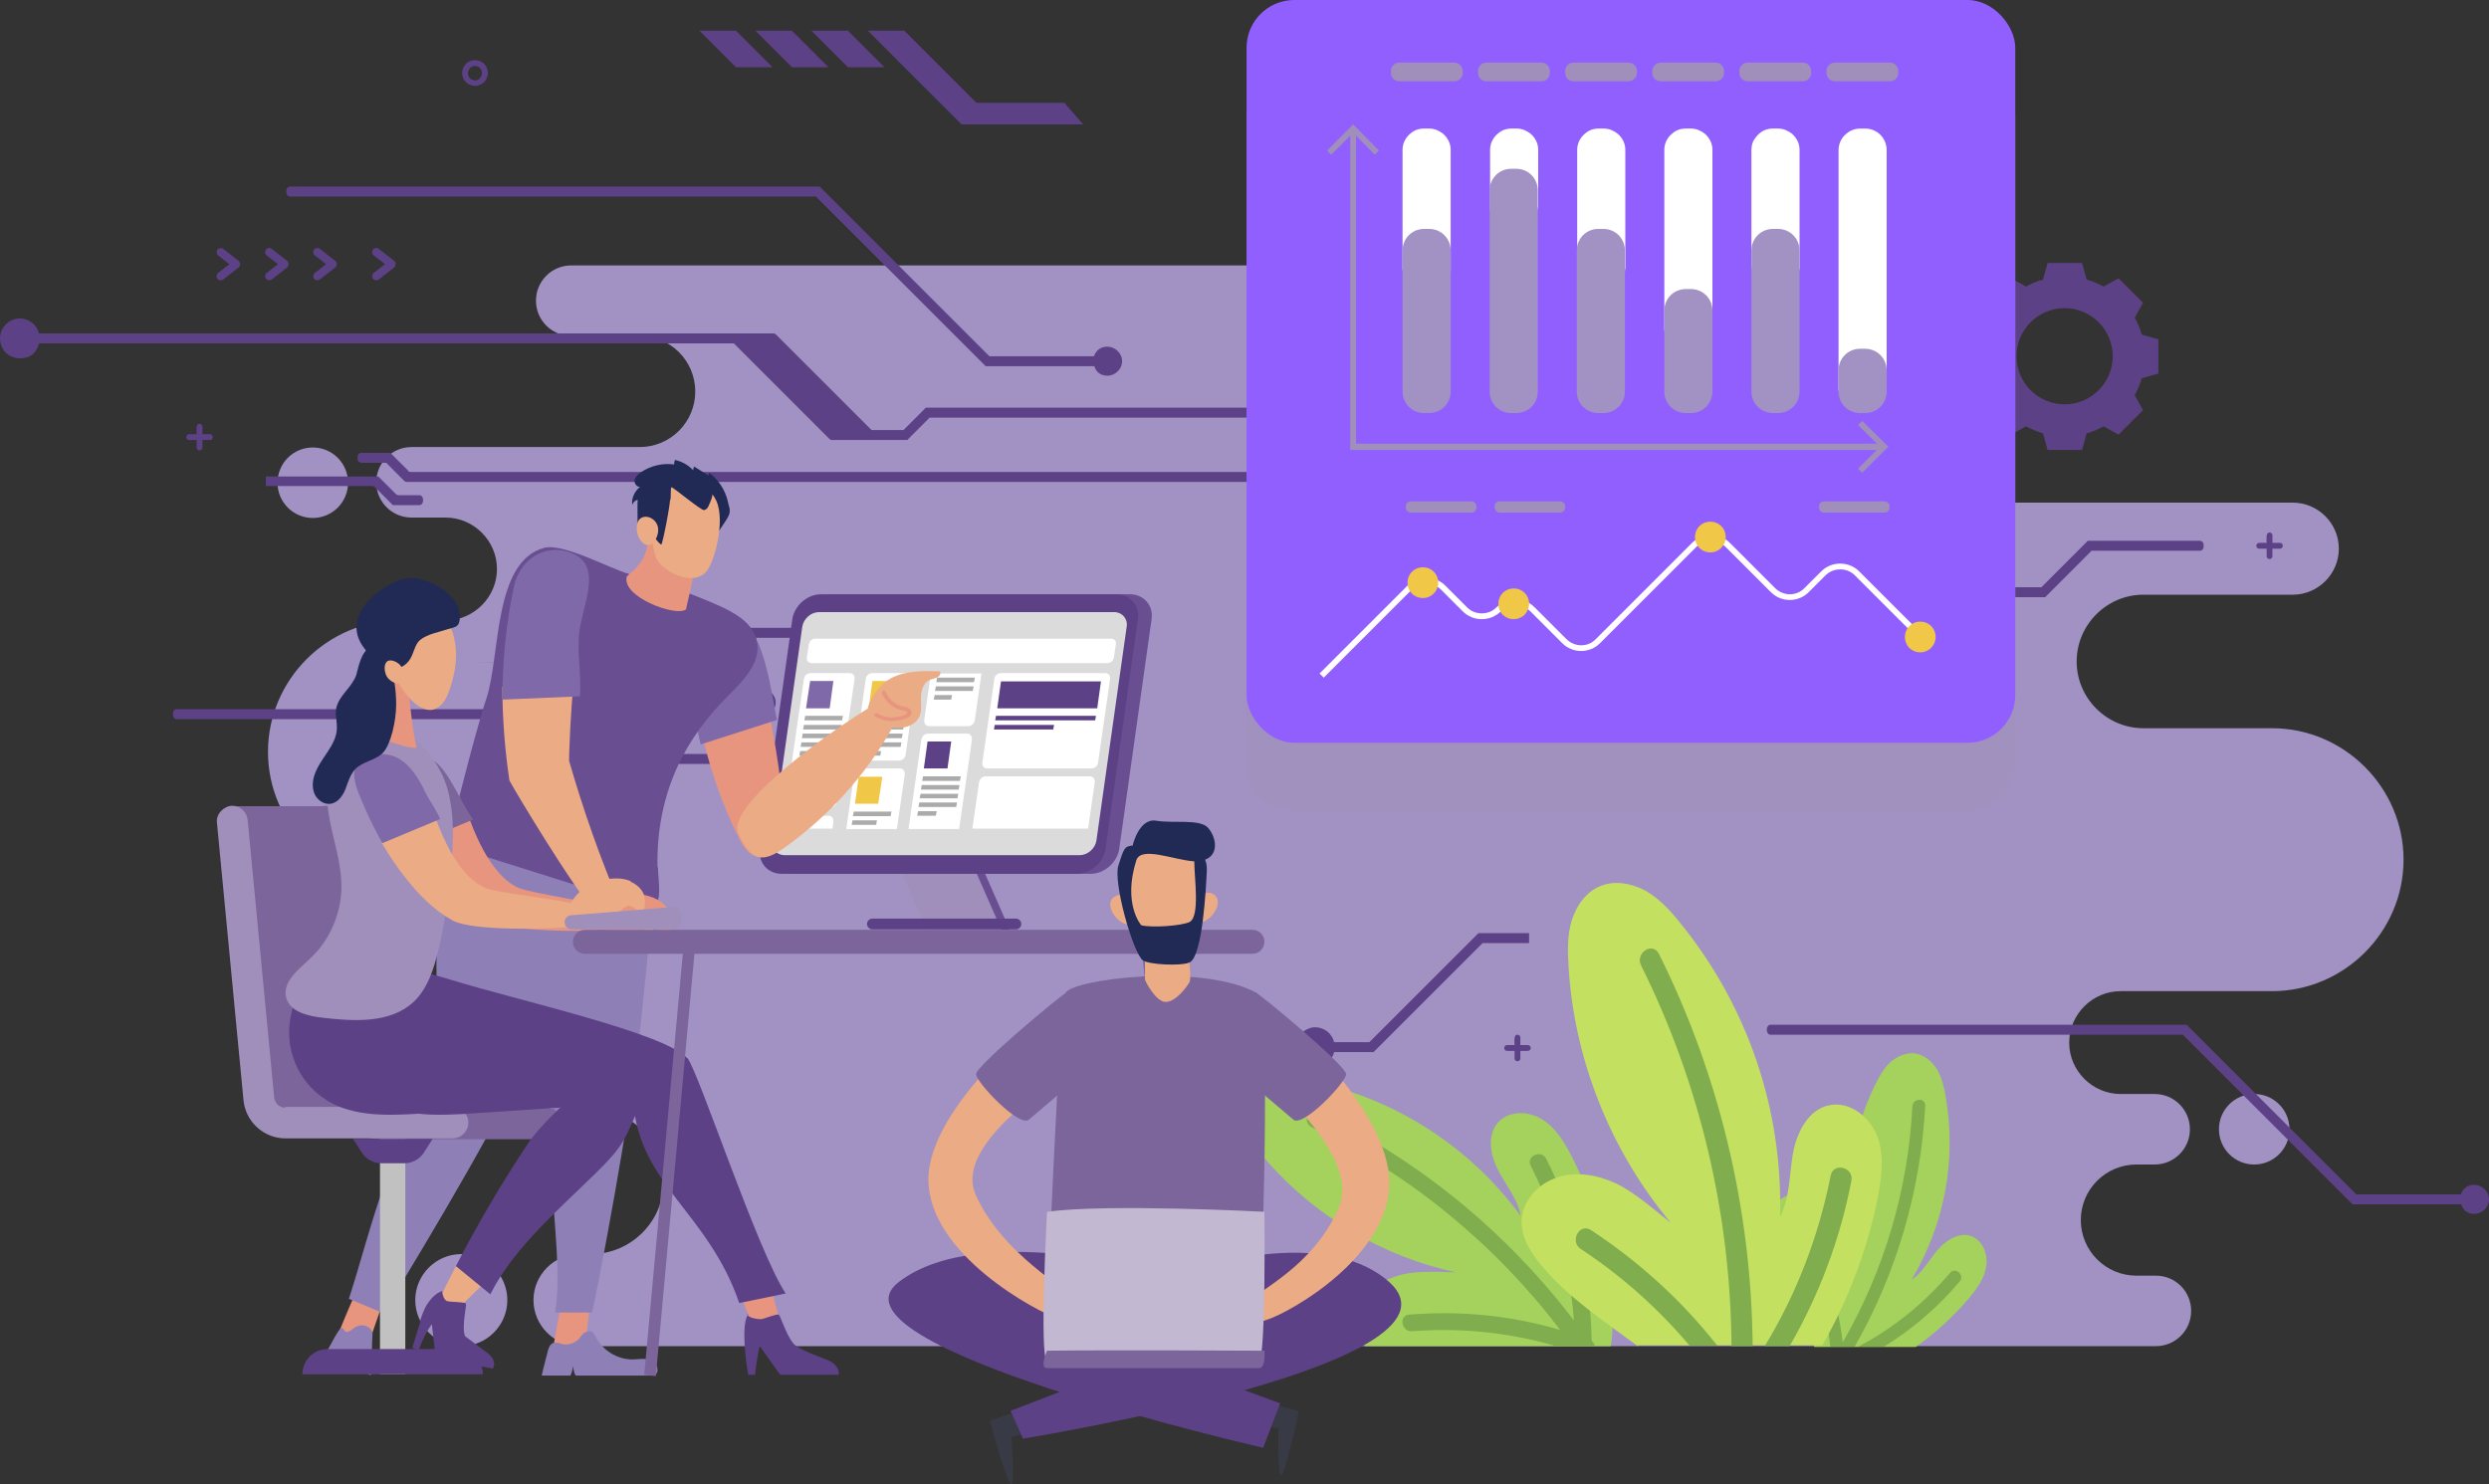 <?xml version="1.0" encoding="UTF-8"?>
<svg xmlns="http://www.w3.org/2000/svg" width="600" height="357.9" version="1.1" viewBox="0 0 600 357.9">
  <rect x="0" y="0" width="600" height="357.9" fill="#333333" stroke="none"/>
  <!-- Generator: Adobe Illustrator 29.2.1, SVG Export Plug-In . SVG Version: 2.1.0 Build 116)  -->
  <defs>
    <style>
      .st0 {
        fill: #ababac;
      }

      .st0, .st1, .st2, .st3, .st4, .st5, .st6, .st7, .st8, .st9, .st10, .st11, .st12, .st13, .st14, .st15, .st16, .st17, .st18, .st19 {
        fill-rule: evenodd;
      }

      .st1, .st7 {
        fill: #a192c3;
      }

      .st2 {
        fill: #e89580;
      }

      .st3 {
        fill: #fff;
      }

      .st20 {
        opacity: .4;
      }

      .st20, .st5 {
        fill: #9f8fba;
      }

      .st20, .st7 {
        mix-blend-mode: multiply;
      }

      .st4 {
        fill: #694e91;
      }

      .st21 {
        fill: #c1c1c1;
      }

      .st6 {
        fill: #a4d25d;
      }

      .st7 {
        opacity: 1;
      }

      .st22 {
        isolation: isolate;
      }

      .st8 {
        fill: #f1c747;
      }

      .st9 {
        fill: #dbdbdb;
      }

      .st10 {
        fill: #8069a8;
      }

      .st11 {
        fill: #c3b8d2;
      }

      .st12 {
        fill: #80ad4d;
      }

      .st13 {
        fill: #212a55;
      }

      .st14 {
        fill: #5d4186;
      }

      .st15 {
        fill: #8e80b7;
      }

      .st23 {
        fill: #925fff;
      }

      .st16 {
        fill: #7c659b;
      }

      .st17 {
        fill: #c4e060;
      }

      .st18 {
        fill: #ebab84;
      }

      .st19 {
        fill: #383a45;
      }
    </style>
  </defs>
  <g class="st22">
    <g id="Ebene_1">
      <g>
        <path class="st7" d="M99.9,213h-3.6c-17.4,0-31.7-14.3-31.7-31.7s14.3-31.7,31.7-31.7h11.1c6.8,0,12.4-5.6,12.4-12.4h0c0-6.8-5.6-12.4-12.4-12.4h-8.2c-4.7,0-8.5-3.8-8.5-8.5s3.8-8.5,8.5-8.5h55c7.4,0,13.4-6,13.4-13.4s-6-13.4-13.4-13.4h-16.5c-4.7,0-8.5-3.8-8.5-8.5s3.8-8.5,8.5-8.5h243.4c6.1,0,11.1,5,11.1,11.1h0c0,6.1-5,11.1-11.1,11.1h-3.9c-9.6,0-17.5,7.9-17.5,17.5h0c0,9.6,7.9,17.5,17.5,17.5h175.5c6.1,0,11.1,5,11.1,11.1s-5,11.1-11.1,11.1h-36c-8.9,0-16.1,7.3-16.1,16.1h0c0,8.9,7.3,16.1,16.1,16.1h31c17.4,0,31.7,14.3,31.7,31.7s-14.3,31.7-31.7,31.7h-36.5c-6.8,0-12.4,5.6-12.4,12.4s5.6,12.4,12.4,12.4h8.2c4.7,0,8.5,3.8,8.5,8.5h0c0,4.7-3.8,8.5-8.5,8.5h-4.4c-7.4,0-13.4,6-13.4,13.4s6,13.4,13.4,13.4h4.7c4.7,0,8.5,3.8,8.5,8.5s-3.8,8.5-8.5,8.5H139.7c-6.1,0-11.1-5-11.1-11.1h0c0-6.1,5-11.1,11.1-11.1h2.8c9.6,0,17.5-7.9,17.5-17.5h0c0-9.6-7.9-17.5-17.5-17.5h-51.2c-6.1,0-11.1-5-11.1-11.1s5-11.1,11.1-11.1h10.7c8.9,0,16.1-7.3,16.1-16.1h0c0-8.9-7.3-16.1-16.1-16.1h-2ZM111.2,302.4h0c-6.1,0-11.1,5-11.1,11.1s5,11.1,11.1,11.1,11.1-5,11.1-11.1-5-11.1-11.1-11.1h0ZM543.4,263.8h0c-4.7,0-8.5,3.8-8.5,8.5s3.8,8.5,8.5,8.5,8.5-3.8,8.5-8.5-3.8-8.5-8.5-8.5h0ZM409.7,86.2h0c6.1,0,11.1-5,11.1-11.1s-5-11.1-11.1-11.1-11.1,5-11.1,11.1,5,11.1,11.1,11.1h0ZM75.4,124.9h0c4.7,0,8.5-3.8,8.5-8.5s-3.8-8.5-8.5-8.5-8.5,3.8-8.5,8.5,3.8,8.5,8.5,8.5Z"/>
        <path class="st14" d="M596.5,285.7c1.7,0,3.5,1.5,3.5,3.5s-1.8,3.5-3.5,3.5-2.8-.9-3.2-2.3h-26.2s-40.9-40.9-40.9-40.9h-99.4c-1.2,0-1.2-2.4,0-2.4h100c.2,0,.5,0,.6.3l40.6,40.6h25.2c.5-1.3,1.5-2.3,3.2-2.3h0ZM358.3,144h134.4c.2,0,.5,0,.6-.3l10.9-10.9h26.1c.5,0,.9-.4.9-.9v-.6c0-.5-.4-.9-.9-.9h-26.7c-.2,0-.5,0-.6.3l-10.9,10.9h-133.8v2.4h0ZM64.1,114.9h26.7c.2,0,.5,0,.6.2l4,4c.2.2.4.3.6.3h5.1c1.2,0,1.2,2.4,0,2.4h-6.1c-.2,0-.5,0-.6-.3l-4-4c-.2-.2-.4-.3-.6-.3h-25.7c0,0,0-2.3,0-2.3h0ZM547.1,128.4c.4,0,.7.3.7.7v1.8h1.8c.4,0,.7.3.7.7s-.3.7-.7.7h-1.8v1.8c0,.4-.3.7-.7.7s-.7-.3-.7-.7v-1.8h-1.8c-.4,0-.7-.3-.7-.7s.3-.7.7-.7h1.8c0-.7-.3-2.5.7-2.5h0ZM399.9,81.2c.4,0,.7.3.7.7v1.8h1.8c.4,0,.7.3.7.7s-.3.7-.7.7h-1.8v1.8c0,.4-.3.7-.7.7s-.7-.3-.7-.7v-1.8h-1.8c-.4,0-.7-.3-.7-.7s.3-.7.7-.7h1.8c0-.7-.3-2.5.7-2.5h0ZM440.8,74.6c.3-.3.5-.8.5-1.3s-.2-.9-.5-1.2c-.3-.3-.8-.5-1.2-.5s-.9.2-1.2.5h0c-.3.4-.5.8-.5,1.3s.2.9.5,1.2h0c.3.3.8.5,1.2.5s.9-.2,1.2-.5h0ZM442.8,73.4c0,.9-.4,1.7-.9,2.2h0s0,0,0,0c-.6.6-1.4.9-2.2.9s-1.7-.4-2.2-.9h0s0,0,0,0c-.6-.6-.9-1.4-.9-2.2s.4-1.7.9-2.2h0c.6-.6,1.3-.9,2.2-.9s1.7.4,2.2.9c.6.6.9,1.4.9,2.2h0ZM365.8,249.5c.4,0,.7.3.7.7v1.8h1.8c.4,0,.7.3.7.7s-.3.7-.7.7h-1.8v1.8c0,.4-.3.7-.7.7s-.7-.3-.7-.7v-1.8h-1.8c-.4,0-.7-.3-.7-.7s.3-.7.7-.7h1.8c0-.7-.3-2.5.7-2.5h0ZM330.1,251.3h-8.5c-.5-2.1-2.4-3.6-4.6-3.6s-4.8,2.1-4.8,4.8,2.1,4.8,4.8,4.8h0c2.2,0,4.1-1.5,4.6-3.6h9.5l26.3-26.3h11.2v-2.4h-12.2l-26.3,26.3h0ZM226.8,195.4h-34.5c-.2,0-.5,0-.6-.3l-10.9-10.9h-26.1c-.5,0-.9-.4-.9-.9v-.6c0-.5.4-.9.9-.9h26.7c.2,0,.5,0,.6.3l10.9,10.9h33.9v2.4h0ZM168.6,7.4h8.8l8.8,8.8h-8.8l-8.8-8.8h0ZM235.4,24.8h21.2l4.5,5.2c-34.2,0,4.9,0-29.3,0l-22.6-22.6h8.8l17.4,17.4h0ZM195.6,7.4l8.8,8.8h8.8l-8.8-8.8h-8.8ZM182.1,7.4l8.8,8.8h8.8l-8.8-8.8h-8.8ZM187,169.4c0,.9-.4,1.7-.9,2.2h0s0,0,0,0c-.6.6-1.4.9-2.2.9s-1.7-.4-2.2-.9h0s0,0,0,0c-.6-.6-.9-1.4-.9-2.2s.4-1.7.9-2.2h0c.6-.6,1.3-.9,2.2-.9s1.7.4,2.2.9c.6.6.9,1.4.9,2.2h0ZM185.1,170.7c.3-.3.5-.8.5-1.3s-.2-.9-.5-1.2c-.3-.3-.8-.5-1.2-.5s-.9.2-1.2.5h0c-.3.4-.5.8-.5,1.3s.2.9.5,1.2h0c.3.3.8.5,1.2.5s.9-.2,1.2-.5h0ZM267,83.6c1.7,0,3.5,1.5,3.5,3.5s-1.8,3.5-3.5,3.5-2.8-.9-3.2-2.3h-26.2s-40.9-40.9-40.9-40.9h-126.8c-1.2,0-1.2-2.4,0-2.4h127.4c.2,0,.5,0,.6.3l40.6,40.6h25.2c.5-1.3,1.5-2.3,3.2-2.3h0ZM117.6,17.6c0,.9-.4,1.7-.9,2.2h0,0c-.6.6-1.4.9-2.2.9s-1.7-.4-2.2-.9h0s0,0,0,0c-.6-.6-.9-1.4-.9-2.2s.4-1.7.9-2.2h0c.6-.6,1.3-.9,2.2-.9s1.7.4,2.2.9c.6.6.9,1.4.9,2.2h0ZM115.7,18.8c.3-.3.5-.8.5-1.2s-.2-.9-.5-1.2c-.3-.3-.8-.5-1.2-.5s-.9.2-1.2.5h0c-.3.4-.5.8-.5,1.3s.2.9.5,1.2h0c.3.3.8.5,1.2.5s.9-.2,1.2-.5h0ZM48.1,102.2c.4,0,.7.3.7.7v1.8h1.8c.4,0,.7.3.7.7s-.3.7-.7.7h-1.8v1.8c0,.4-.3.7-.7.7s-.7-.3-.7-.7v-1.8h-1.8c-.4,0-.7-.3-.7-.7s.3-.7.7-.7h1.8c0-.7-.3-2.5.7-2.5h0ZM53.8,67.4c-.4.3-1,.3-1.4-.2-.3-.4-.3-1,.2-1.4l2.7-2.1-2.7-2.1c-.4-.3-.5-1-.2-1.4.3-.4,1-.5,1.4-.2l3.7,2.9c0,0,.1.1.2.2.3.4.3,1-.2,1.4l-3.7,2.9h0ZM65.5,67.4l3.7-2.9c.4-.3.5-1,.2-1.4,0,0-.1-.1-.2-.2l-3.7-2.9c-.4-.3-1-.3-1.4.2-.3.4-.3,1,.2,1.4l2.7,2.1-2.7,2.1c-.4.3-.5,1-.2,1.4.3.4,1,.5,1.4.2h0ZM77.1,67.4l3.7-2.9c.4-.3.5-1,.2-1.4,0,0-.1-.1-.2-.2l-3.7-2.9c-.4-.3-1-.3-1.4.2-.3.4-.3,1,.2,1.4l2.7,2.1-2.7,2.1c-.4.3-.5,1-.2,1.4.3.4,1,.5,1.4.2h0ZM91.3,67.4l3.7-2.9c.4-.3.5-1,.2-1.4,0,0-.1-.1-.2-.2l-3.7-2.9c-.4-.3-1-.3-1.4.2-.3.4-.3,1,.2,1.4l2.7,2.1-2.7,2.1c-.4.3-.5,1-.2,1.4.3.4,1,.5,1.4.2h0ZM4.8,76.8c-2.6,0-4.8,2.1-4.8,4.8s2.1,4.8,4.8,4.8,4.1-1.5,4.6-3.6h167.5l23,23c.2.2.4.3.6.3h17.9c.2,0,.5,0,.6-.3l5.1-5.1h97.6c.5,0,.9-.4.9-.9v-.6c0-.5-.4-.9-.9-.9h-98.2c-.2,0-.5,0-.6.3l-5.1,5.1h-7.7l-23-23c-.2-.2-.4-.3-.6-.3H9.4c-.5-2.1-2.4-3.6-4.6-3.6h0ZM257.1,155c-3.4.3-6.5,1.2-9.3,2.8h-24c-.2,0-.5,0-.6-.3l-5.8-5.8c-.2-.2-.4-.3-.6-.3h-47.2c-.2,0-.5,0-.6.3l-7.8,7.8c-.2.2-.4.3-.6.3-46.2,0,21.4,0-24.8,0s-.5,0-.6.3l-10.9,10.9H42.6c-.5,0-.9.4-.9.9v.6c0,.5.4.9.9.9h82.1c.2,0,.5,0,.6-.3l10.9-10.9c46.3,0-21.2,0,25.2,0s.5,0,.6-.3l7.8-7.8c.2-.2.4-.3.6-.3h45.2c.2,0,.5,0,.6.3l12.2,12.2c.2.2.4.3.6.3h9.4s0,0,0,0h2.9c3.9-5.5,9.7-8.5,15.7-9.1v-2.4h0ZM99,113.8c-.2,0-.5,0-.6-.3l-4-4c-.2-.2-.4-.3-.6-.3h-6.7c-.5,0-.9.4-.9.9v.6c0,.2,0,.5.3.6.2.2.4.3.6.3h5.7c.2,0,.5,0,.6.3l4,4c.2.2.4.3.6.3h237.3c.5,0,.9-.4.9-.9v-.6c0-.5-.4-.9-.9-.9H99ZM475.2,81.8v8.3l4,1.1c.4,1.5,1,2.8,1.7,4.1l-2,3.6,5.9,5.9,3.6-2c1.3.7,2.7,1.3,4.1,1.7l1.1,4h8.3l1.1-4c1.5-.4,2.8-1,4.1-1.7l3.6,2,5.9-5.9-2-3.6c.7-1.3,1.3-2.7,1.7-4.1l4-1.1v-8.3l-4-1.1c-.4-1.5-1-2.8-1.7-4.1l2-3.6-5.9-5.9-3.6,2c-1.3-.7-2.7-1.3-4.1-1.7l-1.1-4h-8.3l-1.1,4c-1.5.4-2.8,1-4.1,1.7l-3.6-2-5.9,5.9,2,3.6c-.7,1.3-1.3,2.7-1.7,4.1l-4,1.1h0ZM497.7,97.5c-6.4,0-11.6-5.2-11.6-11.6s5.2-11.6,11.6-11.6c6.4,0,11.6,5.2,11.6,11.6s-5.2,11.6-11.6,11.6Z"/>
        <g>
          <polygon class="st4" points="243.4 224.2 225.4 224.2 216.4 203.7 234.4 203.7 243.4 224.2"/>
          <polygon class="st5" points="241.4 224.2 223.4 224.2 214.4 203.7 232.4 203.7 241.4 224.2"/>
          <path class="st14" d="M244.9,221.5h-34.6c-.7,0-1.3.6-1.3,1.3s.6,1.3,1.3,1.3h34.6c.7,0,1.3-.6,1.3-1.3s-.6-1.3-1.3-1.3Z"/>
          <path class="st4" d="M191.7,210.7c-3.3,0-5.7-2.7-5.2-6l7.8-55.4c.5-3.3,3.6-6,6.9-6h71.2c3.3,0,5.7,2.7,5.2,6l-7.8,55.4c-.5,3.3-3.6,6-6.9,6h-71.2Z"/>
          <path class="st14" d="M188.4,210.7c-3.3,0-5.7-2.7-5.2-6l7.8-55.4c.5-3.3,3.6-6,6.9-6h71.2c3.3,0,5.7,2.7,5.2,6l-7.8,55.4c-.5,3.3-3.6,6-6.9,6h-71.2Z"/>
          <path class="st9" d="M189.1,206.2c-1.9,0-3.3-1.6-3-3.5l7.3-51.6c.3-1.9,2.1-3.5,4-3.5h71.2c1.9,0,3.3,1.6,3,3.5l-7.3,51.6c-.3,1.9-2.1,3.5-4,3.5h-71.2Z"/>
          <path class="st3" d="M200.9,198.2c.1-.8-.4-1.5-1.1-1.5h-9.6c-.7,0-1.4.7-1.5,1.5l-.2,1.6h12.2l.2-1.6h0ZM267,159.9h-71.4c-.7,0-1.2-.6-1.1-1.3l.5-3.3c.1-.7.8-1.3,1.5-1.3h71.4c.7,0,1.2.6,1.1,1.3l-.5,3.3c-.1.7-.8,1.3-1.5,1.3h0ZM263.1,185.3h-25.1c-.8,0-1.3-.6-1.2-1.4l2.9-20.2c.1-.8.8-1.4,1.6-1.4h25.1c.8,0,1.3.6,1.2,1.4l-2.9,20.2c-.1.8-.8,1.4-1.6,1.4h0ZM263.9,188.7c.1-.8-.4-1.5-1.1-1.5h-25.3c-.7,0-1.4.7-1.5,1.5l-1.6,11.1h27.9l1.6-11.1h0ZM224.4,162.4l-1.6,11.2c-.1.8.4,1.5,1.1,1.5h9.6c.7,0,1.4-.7,1.5-1.5l1.6-11.2h-12.2ZM234.3,178.4c.1-.8-.4-1.5-1.1-1.5h-9.6c-.7,0-1.4.7-1.5,1.5l-3.1,21.5h12.2l3.1-21.5h0ZM216.7,183.4h-9.4c-.8,0-1.3-.6-1.2-1.4l2.6-18.3c.1-.8.8-1.4,1.6-1.4h9.4c.8,0,1.3.6,1.2,1.4l-2.6,18.3c-.1.8-.8,1.4-1.6,1.4h0ZM218.1,186.8c.1-.8-.4-1.5-1.1-1.5h-9.6c-.7,0-1.4.7-1.5,1.5l-1.9,13.1h12.2l1.9-13.1h0ZM200.1,194.7c.8,0,1.5-.6,1.6-1.4l4.3-29.6c.1-.8-.4-1.4-1.2-1.4h-9.4c-.8,0-1.5.6-1.6,1.4l-4.3,29.6c-.1.8.4,1.4,1.2,1.4h9.4Z"/>
          <polygon class="st10" points="200 170.8 194.3 170.8 195.3 164.2 200.9 164.2 200 170.8"/>
          <path class="st0" d="M194.1,172.6l-.2,1.1h9.1l.2-1.1h-9.1ZM193.6,175.9h9.1l.2-1.1h-9.1l-.2,1.1h0ZM193.3,178h9.1l.2-1.1h-9.1l-.2,1.1h0ZM193,180.1h9.1l.2-1.1h-9.1l-.2,1.1h0ZM192.7,182.2h4.5l.2-1.1h-4.5l-.2,1.1Z"/>
          <polygon class="st8" points="215 170.8 209.4 170.8 210.3 164.2 216 164.2 215 170.8"/>
          <path class="st0" d="M209.1,172.6l-.2,1.1h9.1l.2-1.1h-9.1ZM208.6,175.9h9.1l.2-1.1h-9.1l-.2,1.1h0ZM208.3,178h9.1l.2-1.1h-9.1l-.2,1.1h0ZM208,180.1h9.1l.2-1.1h-9.1l-.2,1.1h0ZM207.7,182.2h4.5l.2-1.1h-4.5l-.2,1.1Z"/>
          <path class="st0" d="M222.5,187.2l-.2,1.1h9.1l.2-1.1h-9.1ZM222,190.4h9.1l.2-1.1h-9.1l-.2,1.1h0ZM221.7,192.5h9.1l.2-1.1h-9.1l-.2,1.1h0ZM221.4,194.6h9.1l.2-1.1h-9.1l-.2,1.1h0ZM221.1,196.7h4.5l.2-1.1h-4.5l-.2,1.1Z"/>
          <path class="st0" d="M225.9,163.4l-.2,1.1h9.1l.2-1.1h-9.1ZM225.4,166.6h9.1l.2-1.1h-9.1l-.2,1.1h0ZM225.1,168.7h4.2l.2-1.1h-4.2l-.2,1.1Z"/>
          <path class="st14" d="M264.5,170.8h-24.1l.9-6.5h24.1l-.9,6.5h0ZM228.4,185.3h-5.7l.9-6.5h5.7l-.9,6.5h0ZM240.1,172.6l-.2,1.1h24.1l.2-1.1h-24.1ZM239.6,175.9h14.3l.2-1.1h-14.3l-.2,1.1Z"/>
          <polygon class="st8" points="211.7 193.8 206.1 193.8 207 187.3 212.7 187.3 211.7 193.8"/>
          <path class="st0" d="M205.8,195.7l-.2,1.1h9.1l.2-1.1h-9.1ZM205.3,198.9h5.9l.2-1.1h-5.9l-.2,1.1Z"/>
          <path class="st2" d="M169.6,178.6c2,8.2,4.8,16.1,8.6,23.6,1,2,2.5,4.3,4.8,4.4,2.6.1,4.8-2.5,5.2-5.1,1.2-7.1-.6-18.4-2.5-28.1l-16.1,5.2Z"/>
          <path class="st10" d="M186.6,169.9c-1.2-5.9-3.2-21-11.1-21.7-9.3-.8-9.5,12.8-8.8,18.8.5,4.2,1.2,8.4,2.2,12.5l18.4-5.9c-.2-1.2-.5-2.4-.7-3.6Z"/>
          <path class="st18" d="M210.2,170.4c1.4-.8,3.2-1.7,4.6-.9,2.1,1.2,1.3,4.4,0,6.5-6.3,11.1-15.1,20.8-25.4,28.2-5.7,4.2-8.4,3.3-11.4-3.1-3.3-7,23.3-25.5,32.1-30.8Z"/>
          <path class="st18" d="M213.2,164.6c3.6-2.9,8.7-2.9,13.4-2.7.3.6-.2,1.3-.8,1.5-.6.3-1.2.3-1.8.6-1.5.7-2,2.7-2,4.3,0,1.7.3,3.5-.6,4.9-.9,1.5-2.7,2.2-4.4,2.3-2.1.1-7.3-.9-7.8-3.4-.5-2.4,2.3-6.1,4-7.5Z"/>
          <path class="st2" d="M215.3,173.9c-1.5,0-3-.4-4.3-1.1-.2-.1-.3-.4-.2-.6.1-.2.4-.3.6-.2,2,1.2,4.5,1.3,6.6.4.4-.1.7-.4.7-.6,0-.3-.7-.4-1.1-.5-2.2-.4-4.2-2-5-4.2,0-.2,0-.5.3-.6.2,0,.5,0,.6.3.7,1.8,2.4,3.2,4.3,3.6.6.1,1.7.3,1.9,1.2.1.7-.4,1.3-1.2,1.6-1,.4-2.1.6-3.2.6Z"/>
          <path class="st15" d="M157.9,197.2c-2-4.9-23.5,1-27.1,9.3-2.4,1.6-4.3,4.2-5.3,6.8-1.6,4.3-1,8.7-.4,12.8,2.2,14.7,5.1,29.2,8.7,43.4.3,1,.5,2.1,1.3,2.9,1.8,1.9,4.8,1.1,7.5-.7.2,0,.4.2.6.2,1.7.5,7.2-2.8,8.4-4.2,1.2-1.4,8-66.5,6.4-70.5Z"/>
          <path class="st2" d="M133.1,325.9c2.5.4,5.3.2,7.9-.6.3-3.1.7-6.1,1-9.2,0-.4,0-.8,0-1.1-.2-.5-.8-.7-1.3-.8-2.1-.4-5.3-.5-5.8,2.2-.6,3.2-1.2,6.4-1.7,9.5Z"/>
          <path class="st15" d="M152.6,257.8c-1.8-5.4-8.8-9.1-15.1.3-9.5,14.3-.9,41.1-3.7,58.4h8.9c.7-1.7,10.8-55.7,9.8-58.7Z"/>
          <path class="st14" d="M111.9,213.1c2.2,1.7,5,2,7.7,2,22.1,0,34.9-7.2,31.8-17.3-3.1-10.4-22.9-8.7-33.2-5.4-2.2.7-5.5,1.4-7,3.5-2.2,3-4.6,13.1.7,17.2Z"/>
          <path class="st15" d="M107.7,205.8c3.1-14.7,29.6-11.1,32.6,3.5,1.6,7.5-.4,15.3-3,22.6-2.1,6-4.5,11.8-7.3,17.4-2.5,5.1-5.5,11.7-8.5,16.5-.3.5-13.4-.2-13.9-3-1.2-6.9-1.9-14-2.2-21.1-.5-11.8-.1-24.4,2.4-36Z"/>
          <path class="st15" d="M158.5,330.4c.1-1.3-1.1-2.3-2.3-2.6-1.2-.3-2.5,0-3.8,0-3.6,0-7.2-2.2-8.8-5.5-.2-.4-.5-.9-.9-1.2-.6-.3-1.3,0-1.9.3-.5.4-.9,1-1.3,1.5-.8.8-2,1.3-3.2,1.3-1,0-2.1-.8-3.1-.3-.8.4-1.1,1.6-1.3,2.5-.4,1.4-.7,2.9-1.1,4.3,0,.3-.2.7-.2,1h6.9c.3-.5.6-1.8.7-2.3,0,.6.2,1.9.6,2.3h19.1c.3-.4.6-.8.6-1.3Z"/>
          <path class="st2" d="M81.3,322.1c2.3,1.3,4.8,2.2,7.4,2.4,1-2.9,2-5.8,3-8.7.1-.4.3-.8.2-1.1,0-.6-.6-1-1.1-1.3-1.8-1.1-4.8-2.5-5.8,0-1.3,2.9-2.5,5.9-3.7,8.8Z"/>
          <path class="st15" d="M121.6,265.1c.1-5.8-6-12.9-14-5.4-13,12-17.8,35.9-23.5,53.5l8.2,3.4c1.2-1.3,29.3-48.2,29.3-51.4Z"/>
          <path class="st15" d="M90,330.5c.5-1.2.4-2.3,0-2.8-.4-.5-.4-2.8-.2-6.1,0-1.5-2.5-3-4.7-1.2-.7.6-1.3.9-1.8.7-.4-.2-.6-1.1-1.1-.8-.5.3-1,1.3-1.5,2.1-.7,1.3-1.4,2.6-2.1,3.8-.2.3-.3.6-.4.9l11.1,4.5c.3-.3.5-.6.7-1.1Z"/>
          <path class="st4" d="M158.5,209.2c-.4-18.7,7.3-31.7,16.8-41.2,3.7-3.7,8.1-8,7.2-13.2-.8-4.4-5.2-7-9.3-8.8-7-3.1-14.2-5.6-21.6-7.6-4.4-1.2-15.8-7.5-20.4-6.3-12.4,3.3-10.5,26.1-14,36.5-2.8,8.3-9.3,34.5-9.2,35.1l49.1,15.5c2.7-1.9,1.6-5.9,1.5-10.2Z"/>
          <path class="st2" d="M167.5,132.4c-2.1-5.6-7.5-8.1-10.5-7.5-1.1,9.4-1.3,10-5.9,14.1-1.4,5,12.2,9.9,14.3,7.9,0-.8,3.1-11.6,2-14.5Z"/>
          <path class="st13" d="M174.5,120.1c.8.9,1.5,2,1.4,3.2,0,.9-.6,1.7-1.1,2.5-.7,1-1.3,2-2,3-.6-1.4-.7-2.9-.9-4.5-.2-1.5-.5-3.1-1.5-4.2-.6-.7-1.5-1.3-1.5-2.3,0-1.4,1.5-1.6,2.3-.9,1.1,1,2.2,2,3.1,3.2Z"/>
          <path class="st18" d="M159.7,118.8c3.6-4.2,10.6-3.3,13,2,2.2,4.9-.5,15.1-2.6,17.2-3.6,3.7-11-.8-12-3.6-1.4-4.1-1.5-12.1,1.5-15.7Z"/>
          <path class="st13" d="M161.5,120.3c.2.8-1.8,11.1-2.1,11-1-.4-2.3-3.4-4.2-3.3-.6,0-1.5.4-1.5-.8,0-7.8-.3-7.4,1.1-8.1,3.1-1.5,6.3-.2,6.7,1.2Z"/>
          <path class="st18" d="M153.5,126.8c-.1,1.3.2,2.6,1,3.6,2.2,2.9,4.6-.9,4.1-3.3-.6-2.8-4.7-3.7-5.1-.3Z"/>
          <path class="st13" d="M171,121.5c-.2.7-.6,1.4-1.3,1.5-.7.1-7.4-5.5-7.8-5.5-.4,0,0,2.8-.4,3.2-.4.3-.9,0-1.4-.1-2-.8-4.1-.7-6.3-.6-.1-.6,0-1.7.4-2.3.3-.5.8-1,1.3-1.4,2.1-1.8,4.8-3.2,7.6-3.1,1.7,0,3.3.5,4.8,1.2,5.9,2.5,3.4,6.2,3.1,7.2Z"/>
          <path class="st18" d="M138.2,164l-17.1,1.6c0,7.6.6,15.2,1.7,22.6l14.3-1.4c.1-7.5.5-15,1.2-22.8Z"/>
          <path class="st10" d="M139.6,152.7c.7-6.5,5.8-16.1-1.5-19.2-6.7-2.9-12.9,1.6-14.2,7.9-1.9,8.9-2.8,18.1-2.8,27.3l18.7-.8c.4-4.7-.7-10.3-.2-15.3Z"/>
          <path class="st18" d="M137.2,183.5l-14.4,4.7c.8,1.6,14.8,25.2,21.9,33.5,1.2,1.4,3.1,2.9,4.6,1.9,1.2-.8,1.3-2.8.7-4.2-5.3-12.3-9.5-24.4-12.8-35.9Z"/>
          <path class="st13" d="M154,120.5c-.7,0-1.3.5-1.6,1.2-.2-1.6.6-3.3,1.9-4.3-.8.1-1.5-.9-1.3-1.7.2-.8.9-1.4,1.6-1.9,2.3-1.5,5.2-2.2,7.9-1.8,0-.4.1-.7.2-1.1,1.7.4,3.2,1.2,4.4,2.5,0-.3.1-.6.2-.9,1.2.7,2.4,1.5,3.6,2.2-.2-.2,0-.6.2-.6,2.6,2,4.3,5.1,4.6,8.3-1.4-1.7-3.3-3-5.3-3.9-3.1-1.3-6.5-1.5-9.5-3.1.4,1.6-1.2,3.4-2.9,3.1.3-.3.6-.6.9-.9l-4.7,2.8Z"/>
          <path class="st18" d="M153.2,216.1c1.2.3,2.2,1.2,3.1,2.1,1.3,1.3,2.6,2.6,3.8,4,.5.5,1.1,1.3.8,1.9-.3.6-1.1.7-1.7.4-.6-.3-1-.9-1.3-1.5-.1,1.1-1.2,2-2.3,1.9-.5-.5-1-1.1-1.5-1.6-1,1.2-2.7,1.2-4.3,1-2.5-.2-5.5-1-3.7-3.9,1.3-2.1,4.4-5,7.1-4.4Z"/>
          <path class="st16" d="M78,194.3h0c.2,0,.4,0,.6,0,1.9,0,3.6,1.5,3.7,3.4l6.4,67c.1,1.4,1.3,2.4,2.7,2.4h40.3c2.1,0,3.8,1.7,3.8,3.8s-1.7,3.8-3.8,3.8h-40.3c-3.1,0-5.9-1.4-7.7-3.6-2.2.2-10.8.9-10.8.9l-8.8-2.8-8-74.8h22Z"/>
          <path class="st5" d="M68.8,267.1c-1.4,0-2.5-1-2.7-2.4l-6.4-67c-.2-1.9-1.8-3.4-3.7-3.4s-4,1.9-3.7,4.1l6.4,66.9c.5,5.2,4.9,9.2,10.1,9.2h40.3c2.1,0,3.8-1.7,3.8-3.8s-1.7-3.8-3.8-3.8h-40.3Z"/>
          <rect class="st21" x="91.6" y="274.6" width="6.1" height="56.8"/>
          <path class="st14" d="M72.9,331.4c0-3.4,2.7-6.1,6.1-6.1h31.3c3.4,0,6.1,2.7,6.1,6.1h-43.6Z"/>
          <path class="st14" d="M97.5,280.5h-5.6c-1.9,0-3.7-1-4.7-2.6l-2.1-3.3h19.2l-2.1,3.3c-1,1.6-2.8,2.6-4.7,2.6Z"/>
          <path class="st2" d="M147.9,219.2c-3-1.4-19.9-3.8-22.9-5.1-4.1-1.8-7.3-6.6-9.3-10.7-1.1-2.2-2-4.5-2.9-6.9l-12.7,6.7c1.7,2.9,3.6,5.8,5.7,8.4,3.2,4.1,6.9,7.9,11.5,10.4,4.8,2.6,24.6,2.9,30,2,4.3-.9,3.4-3.5.5-4.9Z"/>
          <path class="st16" d="M103.9,182.9c-3.3-1.8-10.2-1.4-10.5,3.4-.2,2.8,1.4,5.9,2.5,8.5,1.2,2.8,2.6,5.6,4.1,8.3,0,0,.1.2.2.3l13.9-5.8c-3.1-3.9-5.9-12.3-10.2-14.6Z"/>
          <path class="st2" d="M160.1,218.1c1.1,1.1,1.9,2.5,2,4,0,1.5-1.2,4.6-2.3,3.6-.9-.8-1.2-2.3-2.4-2.2-1.3,0-2.4.7-3.6,1.2-3.5,1.4-13.9-.5-9.5-6,3.4-4.2,12.1-4.1,15.8-.6Z"/>
          <path class="st2" d="M183.2,321.9c.7,1.1,1.7,2.3,3,2.2,2.2,0,2.4-3.2,1.8-5.4-.6-2.3-1.2-4.6-1.8-6.9l-7,2c.8,2.9,2.6,6,4,8Z"/>
          <path class="st14" d="M165.7,255.2c-5.6-6.2-40.7-13.9-57.2-19-12.3-3.8-25-5.9-26.9,10.8-.8,7.2,2.8,14.6,9,18.3,6.7,4.1,15.1,3.7,23,3.2,15-1,24.1-1.6,39.1-2.6,1.4,19.6,18.1,26.6,25.5,48.3l11.2-2.3c-6.8-10.2-20.9-53.2-23.7-56.8Z"/>
          <path class="st18" d="M106.5,311.8c-.6,1.2-1.1,2.6-.5,3.7,1.2,1.9,4,.5,5.6-1.1,1.7-1.7,3.4-3.3,5.1-5l-6.8-4.1c-1.1,2.2-2.2,4.3-3.3,6.5Z"/>
          <path class="st14" d="M78.7,265.3c6.7,4.1,15.1,3.7,23,3.2,15.5-1,31-2.1,46.5-3.1,2.5-.2,5.2-.5,6.8-2.4,1.8-2.3.9-5.8-1.1-7.8-2.1-2-4.9-3-7.7-3.8-16.5-5.1-33-10.1-49.5-15.2-12.3-3.8-25-5.9-26.9,10.8-.8,7.2,2.8,14.6,9,18.3Z"/>
          <path class="st14" d="M155.9,259.5c-3.4-10.6-24.7,10.3-28.4,15.9-6.4,9.6-12.3,19.6-17.6,29.9l8.3,6.8c5.5-11,16.3-20.3,25.2-29,2.9-2.9,5.9-5.8,7.7-9.6,1.8-3.7,5.4-12.1,4.8-14Z"/>
          <path class="st5" d="M79.1,195.3c.8,6.3,3.3,12.4,3.2,18.8-.1,6.4-2.9,12.7-7.5,17-2.9,2.7-6.8,5.7-5.8,9.5.9,3.4,5.2,4.4,8.7,4.8,7.7.9,16.4,1.4,22-3.8,3.4-3.2,4.9-8,6-12.6,1.9-8.1,3.1-16.4,3.4-24.8.3-7.1-.2-14.7-4.3-20.5-4.1-5.8-8.6-9.6-15.3-7.6-7.6,7.4-11.3,12.9-10.4,19.2Z"/>
          <path class="st14" d="M180.1,317c.4.8,2.4,1.1,3.3,1.1.7,0,3.6-1.3,4.3-1.1.5.2,2.2,6.4,4.4,7.7,2.2,1.3,4.5,2.1,6.8,3,.8.3,1.6.7,2.3,1.3.6.6,1.1,1.5,1,2.3,0,0,0,.1,0,.2h-14.1c-.4-.5-.8-1-1.1-1.5-1.3-1.8-2.6-3.7-3.9-5.5-.4,2-.8,4.4-1.1,7h-1.6c-.5-2.1-1.9-12.4,0-14.6Z"/>
          <path class="st14" d="M101.2,318.7c.5-1.5,1-3.1,1.9-4.4.9-1.3,2-2.5,3.5-3,0,.8.4,2.1,1.1,2.4.6.3,4.1.2,4.6.6.3.3-1.1,5.6-.2,7.9,0,0,3.2,2.4,4.8,3.6.7.5,1.3,1,1.8,1.7.4.7.6,1.6.2,2.3,0,0,0,.1-.1.2l-12.1-2.2-1.6-.6c-.1-.6-.2-1.2-.3-1.7-.2-2.1-.5-4.2-.7-6.2-1.4,1.9-2.4,4.1-3.2,6.3l-1.5-.6c.6-2.1,1.3-4.1,1.9-6.2Z"/>
          <path class="st18" d="M139.8,218.4c-3-1.4-19.9-3-22.9-4.3-4.1-1.8-7.3-6.6-9.3-10.7-1.1-2.2-2-4.5-2.9-6.9l-12.7,6.7c1.7,2.9,3.6,5.8,5.7,8.4,3.2,4.1,6.9,7.9,11.5,10.4,4.8,2.6,24.6,2.1,30,1.3,4.3-.9,3.4-3.5.5-4.9Z"/>
          <path class="st10" d="M102.5,191c-1.5-3.2-3.5-6.5-6.6-8.2-3.3-1.8-10.2-1.4-10.5,3.4-.2,2.8,1.4,5.9,2.5,8.5,1.2,2.8,2.6,5.6,4.1,8.3,0,0,.1.2.2.3l13.9-5.8c-.7-1.9-2.7-4.6-3.6-6.5Z"/>
          <path class="st18" d="M152,212.6c1.4.6,2.7,1.7,3.2,3.1.5,1.4.4,4.7-1,4.1-1.2-.5-1.9-1.7-3-1.3-1.2.5-2,1.5-2.9,2.3-2.8,2.5-13.3,4.3-10.9-2.4,1.8-5.1,10-8,14.7-5.9Z"/>
          <path class="st2" d="M90.8,161.6c.6-1.1,7.1,2.2,7.4,3,.4.8.8,9.8,2.2,15.5.3,1.2-11.8-2.5-10.9-4,1.4-2.4,2.8-11.5,1.3-14.5Z"/>
          <path class="st18" d="M109.4,153.5c-2.2-9.3-14.9-7.3-17.9-6.4-3,.9-3.1,5.2-3.4,8.3-.2,1.9.5,3.9,1.7,5.4,1.1,1.5,5.9,3.7,6.2,3.8,1.8,3.1,4.7,6.6,7.7,6.6,1.3,0,2.5-.9,3.3-2,.8-1.1,1.2-2.4,1.6-3.6,1.3-3.9,1.8-8,.8-12.1Z"/>
          <path class="st13" d="M88.2,156.8c-1.1-1.3-2-2.9-2.2-4.6-.3-2,.4-4.1,1.6-5.8,2-3,7.3-7,11.6-7,4.6,0,12.4,4.4,11.6,10.1-.2,1.7-1.1,1.7-2.8,2.2-2.1.7-5,1.2-6.7,2.6-2.1,1.7-1.2,5.6-5.5,6.9-1.4.4-2.8,2.9-3.8,4.8-1.1-1.3-2.8-7.8-3.9-9.1Z"/>
          <path class="st13" d="M81.1,170.5c-.4,1.7.2,3.5.1,5.3-.2,4.1-4.1,7.1-5.4,11.1-.5,1.5-.6,3.2.1,4.7.7,1.4,2.3,2.5,3.9,2.2,1.7-.3,2.9-2,3.5-3.6.6-1.6,1.1-3.4,2.3-4.7,1.9-2,5.1-2.1,6.9-4.2,1.7-2,3-7.4,3-11.4,0-7.7-2.5-14.8-6.2-13.7-2.2.7-2.9,4.7-3.4,6.5-1,3-4.1,4.9-4.8,7.9Z"/>
          <path class="st18" d="M93.2,159.6c-.2.2-.3.5-.4.8-.2.9,0,2,.5,2.8.5.8,1.4,1.4,2.3,1.6.4,0,.8,0,1.1-.1,1.1-.7.6-3.1,0-4-.6-1-2.6-2-3.5-1.1Z"/>
          <path class="st5" d="M162.4,218.7l-24.7,2c-.9,0-1.6.8-1.6,1.7s.8,1.7,1.7,1.7h24.7c1,0,1.7-.8,1.7-1.7v-2c0-1-.9-1.8-1.9-1.7Z"/>
          <path class="st16" d="M301.8,230h-23.6l9.3,101.5-2.8.3-9.3-101.8h-108l-9.3,101.8-2.8-.3,9.3-101.5h-23.6c-1.6,0-2.9-1.3-2.9-2.9s1.3-2.9,2.9-2.9h160.9c1.6,0,2.9,1.3,2.9,2.9s-1.3,2.9-2.9,2.9Z"/>
        </g>
        <g>
          <g>
            <path class="st6" d="M437.3,324.7c-.8-2.9-1.8-5.7-3-8.4-2.7-6-5.9-11.9-7.1-18.4-.5-2.4-.6-5,.6-7.1,1.5-2.5,4.8-3.5,7.6-3,2.8.6,5.2,2.5,7,4.9,1.7,2.3,3.1,6.3,4.2,9-2.5-13.4-.6-27.6,5.3-39.9,1-2,2-3.9,3.6-5.5,1.6-1.5,3.8-2.5,6-2.3,2.3.3,4.2,1.9,5.4,3.8,1.2,2,1.7,4.2,2.1,6.5,2.7,15.3-.2,30.9-8.2,44.3,2.6-1.7,4.1-4.6,6.1-7,2-2.4,5.1-4.5,8.1-3.6,2.8.9,4.3,4.3,3.8,7.3-.4,3-2.3,5.5-4.2,7.8-3.8,4.4-8.1,8.4-12.8,11.7h-24.4Z"/>
            <path class="st12" d="M448,324.7c8.4-4.4,15.9-10.5,22.1-17.8,1.3-1.5,3.6.6,2.3,2.1-5.2,6.2-11.4,11.5-18.2,15.7h-6.2ZM441.1,324.7h6c10.1-17.7,15.9-37.6,17-58.1,0-2-3-1.8-3.1.2-1,20-6.8,39.6-16.8,56.9-1.1-9.4-3.9-18.4-8.2-26.9-.9-1.8-3.5,0-2.6,1.7,4.3,8.2,6.9,17.1,7.8,26.2Z"/>
          </g>
          <g>
            <path class="st6" d="M388.1,324.6h0s-59,0-59,0c-.2-.3-.5-.5-.7-.8-2.2-3-1.9-7.5.3-10.6,2.1-3.1,5.7-5,9.4-5.9,3.7-.9,9.1-.6,12.9-.5-17.4-3.7-33.5-13.2-45.3-26.5-1.9-2.1-3.7-4.4-4.7-7.1-1-2.7-1.2-5.8.3-8.3,1.5-2.6,4.4-4.1,7.3-4.6,3-.4,6,0,8.9.7,19.8,4.5,37.1,15.9,49.1,32.2-.7-4-3.5-7.3-5.4-10.9-1.9-3.6-2.8-8.4-.2-11.5,2.5-3,7.4-3,10.7-.9,3.3,2,5.4,5.5,7.2,9,6,11.8,9.4,24.9,9.8,38.1.1,2.7,0,5.1-.4,7.6Z"/>
            <path class="st12" d="M375.1,324.6c-11.2-3.3-22.9-4.5-34.7-3.6-2.6.2-3.3-3.8-.7-4,12.3-1,24.6.2,36.4,3.7-15.7-20.7-36.3-37.6-59.9-48.9-2.3-1.1-1-4.9,1.4-3.8,24.4,11.7,45.5,29,61.8,50.4-.9-13-4.5-25.6-10.4-37.3-1.2-2.3,2.5-4,3.7-1.7,7,13.7,10.7,28.6,11,43.9.4.3.6.8.7,1.3h-9.2Z"/>
            <path class="st17" d="M394.8,324.6c-8.1-6-16.6-11.6-23.1-19.3-2.6-3.1-5-6.8-4.9-10.9.1-4.8,4-9,8.6-10.5,4.6-1.5,9.7-.6,14,1.4,4.4,2,9.6,6.6,13.4,9.6-14.6-17.4-23.4-39.5-24.7-62.1-.2-3.6-.3-7.4.8-10.9,1.1-3.5,3.4-6.8,6.8-8.2,3.5-1.5,7.7-.7,11,1.1,3.3,1.9,5.9,4.7,8.3,7.7,16.3,20.1,24.8,45,24.1,70.9,2.4-4.6,2.2-10.1,3.1-15.2.9-5.1,3.7-10.7,8.8-11.7,4.9-1,9.7,2.8,11.5,7.4,1.8,4.6,1.1,9.8.2,14.7-2.5,12.6-7.1,24.7-13.4,35.8h-44.4Z"/>
            <path class="st12" d="M425.4,324.6c7.7-12.6,13-26.5,15.9-41.1.6-3.3,5.6-2.1,5,1.2-2.7,14.1-7.8,27.6-14.9,39.9h-6ZM407.4,324.6c-7.6-9-16.4-16.9-26.3-23.4-2.8-1.8-.4-6.4,2.4-4.6,11.7,7.7,21.9,17,30.5,27.9h-6.6ZM417.4,324.6h5.1c-.3-32.7-7.9-65.1-22.6-94.6-1.5-3-5.8-.2-4.3,2.8,14.2,28.5,21.6,60.1,21.8,91.8Z"/>
          </g>
        </g>
        <path class="st20" d="M312,16.5h162.3c6.3,0,11.5,5.2,11.5,11.5v156.1c0,6.3-5.2,11.5-11.5,11.5h-162.3c-6.3,0-11.5-5.2-11.5-11.5V28c0-6.3,5.2-11.5,11.5-11.5Z"/>
        <rect class="st23" x="300.5" width="185.3" height="179.1" rx="11.5" ry="11.5"/>
        <polygon class="st5" points="448.9 114 447.9 113 452.4 108.5 325.5 108.5 325.5 32.7 320.9 37.3 319.9 36.3 326.2 30 332.4 36.3 331.4 37.3 326.9 32.7 326.9 107 452.5 107 447.9 102.5 448.9 101.5 455.2 107.7 448.9 114"/>
        <path class="st5" d="M455.6,19.6h-13.3c-1.1,0-2-.9-2-2v-.5c0-1.1.9-2,2-2h13.3c1.1,0,2,.9,2,2v.5c0,1.1-.9,2-2,2h0ZM354.7,123.6h-14.6c-.7,0-1.2-.5-1.2-1.2v-.3c0-.7.5-1.2,1.2-1.2h14.6c.6,0,1.2.5,1.2,1.2v.3c0,.6-.5,1.2-1.2,1.2h0ZM376.1,123.6h-14.6c-.6,0-1.2-.5-1.2-1.2v-.3c0-.7.5-1.2,1.2-1.2h14.6c.6,0,1.2.5,1.2,1.2v.3c0,.6-.5,1.2-1.2,1.2h0ZM454.3,123.6h-14.6c-.7,0-1.2-.5-1.2-1.2v-.3c0-.7.5-1.2,1.2-1.2h14.6c.6,0,1.2.5,1.2,1.2v.3c0,.6-.5,1.2-1.2,1.2h0ZM350.6,19.6h-13.3c-1.1,0-2-.9-2-2v-.5c0-1.1.9-2,2-2h13.3c1.1,0,2,.9,2,2v.5c0,1.1-.9,2-2,2h0ZM371.6,19.6h-13.3c-1.1,0-2-.9-2-2v-.5c0-1.1.9-2,2-2h13.3c1.1,0,2,.9,2,2v.5c0,1.1-.9,2-2,2h0ZM392.6,19.6h-13.3c-1.1,0-2-.9-2-2v-.5c0-1.1.9-2,2-2h13.3c1.1,0,2,.9,2,2v.5c0,1.1-.9,2-2,2h0ZM413.6,19.6h-13.3c-1.1,0-2-.9-2-2v-.5c0-1.1.9-2,2-2h13.3c1.1,0,2,.9,2,2v.5c0,1.1-.9,2-2,2h0ZM434.6,19.6h-13.3c-1.1,0-2-.9-2-2v-.5c0-1.1.9-2,2-2h13.3c1.1,0,2,.9,2,2v.5c0,1.1-.9,2-2,2Z"/>
        <path class="st3" d="M319.1,163.4l-1-1,21.2-21.2c2.5-2.5,6.6-2.5,9.1,0l5.2,5.2c1,1,2.2,1.5,3.6,1.5s2.6-.5,3.6-1.5c2.5-2.5,6.6-2.5,9.1,0l7.7,7.7c2,2,5.2,2,7.1,0l23.2-23.2c2.5-2.5,6.6-2.5,9.1,0l10.9,10.9c2,2,5.2,2,7.1,0l4-4c1.2-1.2,2.8-1.9,4.6-1.9s3.4.7,4.6,1.9l15.2,15.2-1,1-15.2-15.2c-1-1-2.2-1.5-3.6-1.5s-2.6.5-3.6,1.5l-4,4c-2.5,2.5-6.6,2.5-9.1,0l-10.9-10.9c-2-2-5.2-2-7.1,0l-23.2,23.2c-2.5,2.5-6.6,2.5-9.1,0l-7.7-7.7c-2-2-5.2-2-7.1,0-1.2,1.2-2.8,1.9-4.6,1.9s-3.4-.7-4.6-1.9l-5.2-5.2c-2-2-5.2-2-7.1,0l-21.2,21.2Z"/>
        <path class="st8" d="M466.6,153.6c0,2-1.6,3.7-3.7,3.7s-3.7-1.6-3.7-3.7,1.6-3.7,3.7-3.7,3.7,1.6,3.7,3.7h0ZM368.6,145.6c0,2-1.6,3.7-3.7,3.7s-3.7-1.6-3.7-3.7,1.6-3.7,3.7-3.7,3.7,1.6,3.7,3.7h0ZM346.7,140.5c0,2-1.6,3.7-3.7,3.7s-3.7-1.6-3.7-3.7,1.6-3.7,3.7-3.7,3.7,1.6,3.7,3.7h0ZM416,129.5c0,2-1.6,3.7-3.7,3.7s-3.7-1.6-3.7-3.7,1.6-3.7,3.7-3.7,3.7,1.6,3.7,3.7Z"/>
        <path class="st3" d="M349.7,36.2s0,0,0-.1c0-1.6-.8-3-1.9-3.9-.9-.7-2-1.2-3.3-1.2h-1.2c-1.3,0-2.4.4-3.3,1.2-1.1.9-1.9,2.3-1.9,3.9,0,0,0,0,0,.1v29.5c0-2.9,2.3-5.2,5.2-5.2h1.2c2.9,0,5.2,2.3,5.2,5.2v-29.5h0ZM443.2,36.4v58.3c0-2.9,2.3-5.2,5.2-5.2h1.2c2.9,0,5.2,2.3,5.2,5.2v-58.5c0-2.9-2.3-5.2-5.2-5.2h-1.2c-1.4,0-2.7.6-3.6,1.5-1,.9-1.6,2.3-1.6,3.7v.2h0ZM422.2,36.2v29.5c0-2.9,2.3-5.2,5.2-5.2h1.2c2.9,0,5.2,2.3,5.2,5.2v-29.5s0,0,0-.1c0-1.6-.8-3-1.9-3.9-.9-.7-2-1.2-3.3-1.2h-1.2c-1.3,0-2.4.4-3.3,1.2-.6.5-1,1.1-1.4,1.7-.2.4-.3.8-.4,1.2,0,.3-.1.6-.1,1,0,0,0,0,0,.1h0ZM401.2,54.5v25.7c0-2.9,2.3-5.2,5.2-5.2h1.2c2.9,0,5.2,2.3,5.2,5.2v-44s0,0,0-.1c0-1.6-.8-3-1.9-3.9-.9-.7-2-1.2-3.3-1.2h-1.2c-1.3,0-2.4.4-3.3,1.2-1.1.9-1.9,2.3-1.9,3.9,0,0,0,0,0,.1v18.3h0ZM380.2,36.2v29.5c0-2.9,2.3-5.2,5.2-5.2h1.2c2.9,0,5.2,2.3,5.2,5.2v-29.5s0,0,0-.1c0-1.6-.8-3-1.9-3.9-.9-.7-2-1.2-3.3-1.2h-1.2c-1.3,0-2.4.4-3.3,1.2-1.1.9-1.9,2.3-1.9,3.9,0,0,0,0,0,.1h0ZM359.2,36.2v15.1c0-2.9,2.3-5.2,5.2-5.2h1.2c2.9,0,5.2,2.3,5.2,5.2v-15.1s0,0,0-.1c0-1.6-.8-3-1.9-3.9-.9-.7-2-1.2-3.3-1.2h-1.2c-1.3,0-2.4.4-3.3,1.2-1.1.9-1.9,2.3-1.9,3.9,0,0,0,0,0,.1Z"/>
        <path class="st1" d="M449.6,99.6h-1.2c-2.9,0-5.2-2.3-5.2-5.2v-5.1c0-2.9,2.3-5.2,5.2-5.2h1.2c2.9,0,5.2,2.3,5.2,5.2v5.1c0,2.9-2.3,5.2-5.2,5.2h0ZM428.6,99.6h-1.2c-2.9,0-5.2-2.3-5.2-5.2v-34c0-2.9,2.3-5.2,5.2-5.2h1.2c2.9,0,5.2,2.3,5.2,5.2v34c0,2.9-2.3,5.2-5.2,5.2h0ZM407.6,99.6h-1.2c-2.9,0-5.2-2.3-5.2-5.2v-19.5c0-2.9,2.3-5.2,5.2-5.2h1.2c2.9,0,5.2,2.3,5.2,5.2v19.5c0,2.9-2.3,5.2-5.2,5.2h0ZM344.5,99.6h-1.2c-2.9,0-5.2-2.3-5.2-5.2v-34c0-2.9,2.3-5.2,5.2-5.2h1.2c2.9,0,5.2,2.3,5.2,5.2v34c0,2.9-2.3,5.2-5.2,5.2h0ZM365.5,99.6h-1.2c-2.9,0-5.2-2.3-5.2-5.2v-48.5c0-2.9,2.3-5.2,5.2-5.2h1.2c2.9,0,5.2,2.3,5.2,5.2v48.5c0,2.9-2.3,5.2-5.2,5.2h0ZM386.5,99.6h-1.2c-2.9,0-5.2-2.3-5.2-5.2v-34c0-2.9,2.3-5.2,5.2-5.2h1.2c2.9,0,5.2,2.3,5.2,5.2v34c0,2.9-2.3,5.2-5.2,5.2Z"/>
        <g>
          <path class="st19" d="M305,338l8.1,2.3c-.2,1.3-3.4,15.5-4.3,15.5-.9,0-.6-11.4-.6-11.4,0,0-3.5-.5-3.9-.8-.4-.3.7-5.6.7-5.6Z"/>
          <path class="st19" d="M246.5,339.9l-7.9,2.7c.3,1.3,4.2,15.3,5.2,15.3.9,0,0-11.4,0-11.4,0,0,3.5-.7,3.9-1,.4-.3-1.1-5.6-1.1-5.6Z"/>
          <path class="st14" d="M272.2,311.3s41.7-18.6,61.7-3c26,20.3-87.3,38.6-87.3,38.6l-3-6.7s76.9-29.6,64.8-24.9c-12,4.7-50.2,12.7-36.1-4Z"/>
          <path class="st14" d="M283.4,307.7s-46.6-14-66.7,1.4c-20.1,15.4,87.8,40,87.8,40l4.1-10.7s-37.8-14-55.7-20.4h0c18.9,5.2,42.7,4.3,30.5-10.3Z"/>
          <path class="st18" d="M264,254.8s-35.2,18.9-28.8,33.3c6.4,14.4,22.2,22.6,24.2,25.6,2,3,3,7.7,3,7.7,0,0-1.6-1.7-7-3.3-5.4-1.7-31.6-15.7-31.6-33.7s29.2-41.4,34.5-44.2c5.3-2.9,5.6,14.6,5.6,14.6Z"/>
          <path class="st18" d="M298.5,254.2s30.6,22.7,24.2,37.1c-6.4,14.4-19.2,19.5-21.2,22.5-2,3-3,7.7-3,7.7,0,0,1.6-1.7,7-3.3,5.4-1.7,29.4-15.1,29.4-33.1s-27-41.9-32.3-44.8c-5.3-2.9-4,14-4,14Z"/>
          <path class="st16" d="M252.5,314.7h51.3s3.1-73.1-.9-75.3c-13.2-7.2-44.4-3.3-46,0-1.6,3.3-4.4,75.3-4.4,75.3Z"/>
          <path class="st11" d="M252.4,292.2s-1.9,35.3,0,36c1.9.7,49.3.7,51.1,0,1.7-.7,1.3-36,1.3-36,0,0-38.1-2-52.3,0Z"/>
          <path class="st16" d="M252.4,325.7s-1.9,4.2,0,4.2c1.9,0,49.3,0,51.1,0,1.7,0,1.3-4.2,1.3-4.2,0,0-38.1-.2-52.3,0Z"/>
          <path class="st18" d="M286,226.6c.6,4.1,1.3,9.4.7,10.3-.9,1.5-3.4,4.7-5.7,4.7s-4.8-4.7-5-5.4c0-.3,0-3.9,0-7.7-1.6-1.7-2.8-4.3-3.6-7.2,0,1-.3,1.8-1.4,1.4-2.5-1-4.8-5.1-2.3-6.5,1.5-.9,2.4,0,2.8.7-.4-2.7-.5-5.4-.4-7.6.5-8.4,16.1-11.1,19-.8.3.9-.3,12.1-4,18.1h0ZM289.3,217.4s-1.6,5.8.9,4.8c2.5-1,4.8-5.1,2.3-6.6-2.5-1.4-3.2,1.8-3.2,1.8Z"/>
          <path class="st13" d="M273,204s1.5-6.8,5.7-6.1c4.2.7,10.5-.5,12.5,1.7,1.9,2.1,2.8,6.4-.7,7.7h0c.3.7.5,1.7.4,3.1-.2,3.7-1,20.4-4.2,21.7-2.2.9-10,.5-11.3-.6-2.4-2.2-7.1-18.8-5.8-22.8,1.3-4,1.4-4.6,3.3-4.8h0ZM287.9,207.7c-4.9-.3-12.9-3.8-14-.2-3.3,10.5,1.2,15.6,1.2,15.6,2.6.7,10,.1,11.7-.8,2.5-1.4,1.1-10.6,1.1-14.5h0Z"/>
          <path class="st16" d="M262.6,257.6s-12.4,10.5-14.6,12.4c-2.3,1.9-12.7-9-12.7-11s20-18.7,21.7-19.6c1.6-1,6.9,9.4,5.7,18.2h0ZM297.2,257.6s12.4,10.5,14.6,12.4c2.3,1.9,12.7-9,12.7-11s-20-18.7-21.7-19.6c-1.6-1-6.9,9.4-5.7,18.2Z"/>
        </g>
      </g>
    </g>
  </g>
</svg>